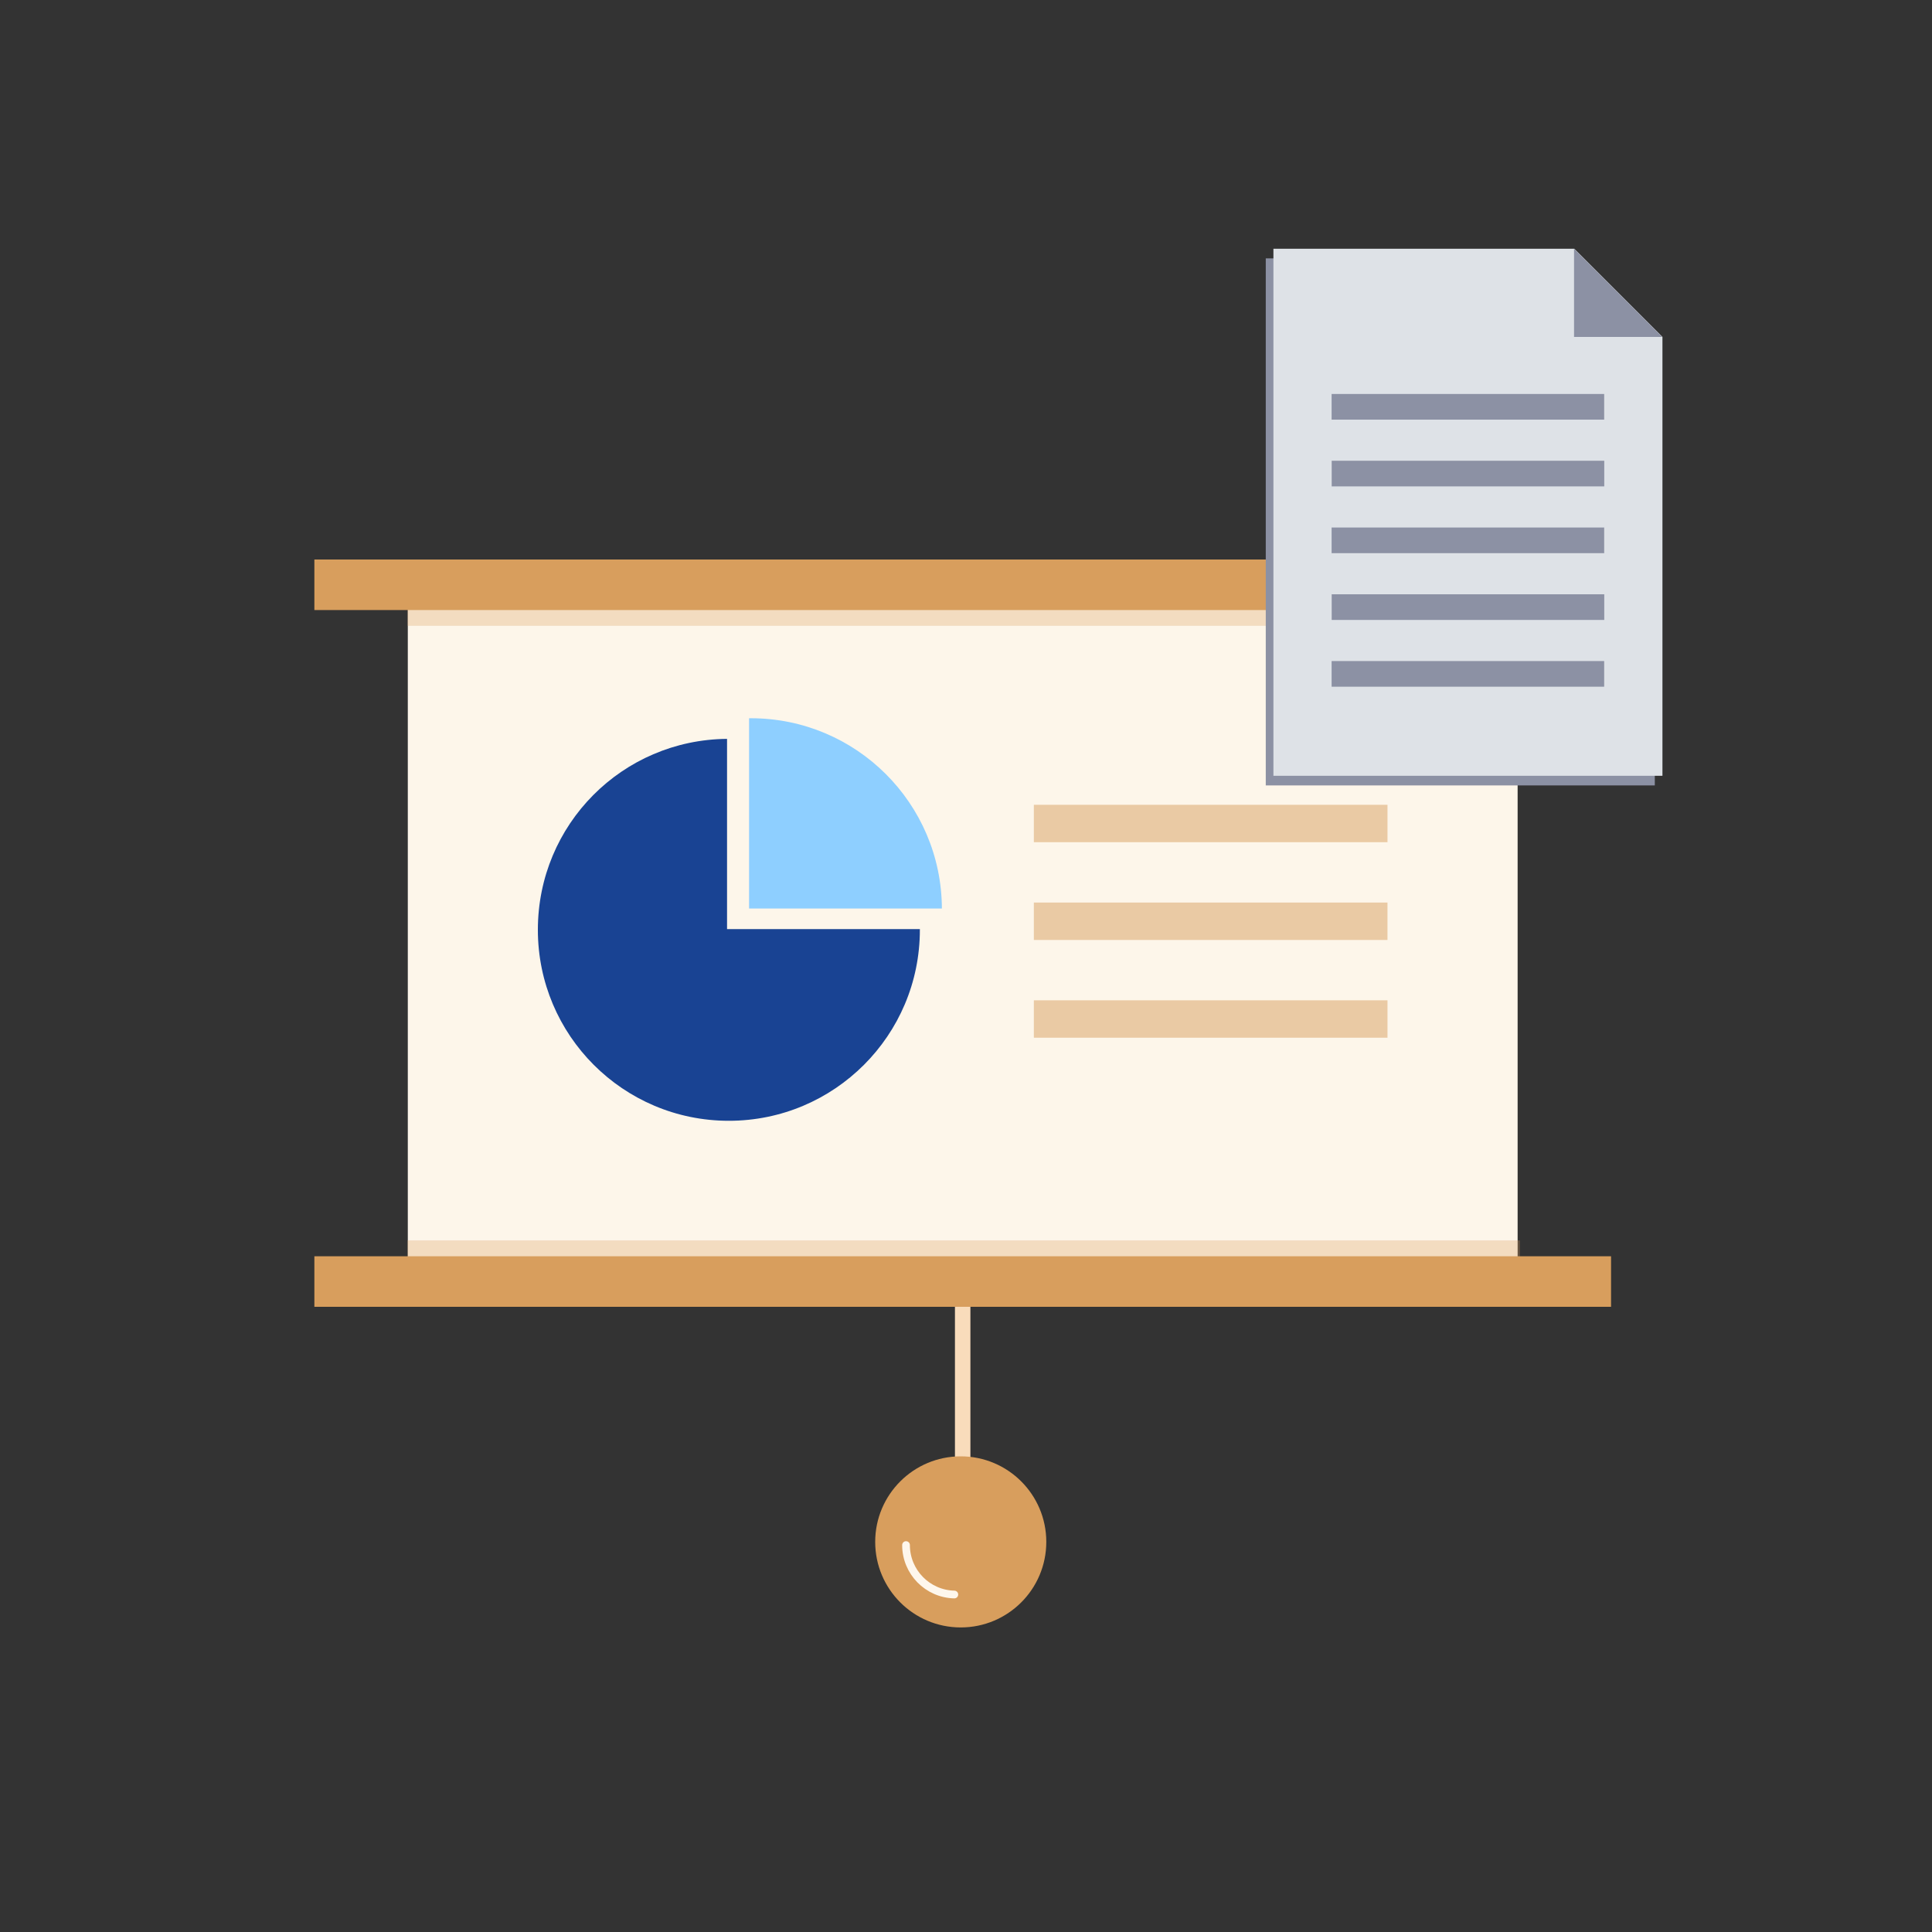 <?xml version="1.0" encoding="UTF-8"?>
<svg xmlns="http://www.w3.org/2000/svg" id="Calque_2" data-name="Calque 2" viewBox="0 0 250 250">
  <rect x="0" y="0" width="250" height="250" fill="#333333" stroke="none"/>
  <defs>
    <style>
      .cls-1 {
        stroke: #fef7ec;
        stroke-linecap: round;
      }

      .cls-1, .cls-2, .cls-3 {
        fill: none;
      }

      .cls-1, .cls-3 {
        stroke-miterlimit: 10;
      }

      .cls-4 {
        fill: #194393;
      }

      .cls-4, .cls-2, .cls-5, .cls-6, .cls-7, .cls-8, .cls-9, .cls-10 {
        stroke-width: 0px;
      }

      .cls-5, .cls-7 {
        fill: #d89e5d;
      }

      .cls-6 {
        fill: #8ecfff;
      }

      .cls-7 {
        opacity: .3;
      }

      .cls-8 {
        fill: #fdf6ea;
      }

      .cls-11 {
        opacity: .5;
      }

      .cls-3 {
        stroke: #f9dcbb;
        stroke-width: 2px;
      }

      .cls-9 {
        fill: #8c91a4;
      }

      .cls-10 {
        fill: #dee2e7;
      }
    </style>
  </defs>
  <g id="formation">
    <rect class="cls-2" width="250" height="250"></rect>
    <g>
      <line class="cls-3" x1="124.57" y1="165.83" x2="124.57" y2="193.53"></line>
      <rect class="cls-8" x="52.77" y="78.86" width="143.61" height="83.78"></rect>
      <g>
        <rect class="cls-7" x="52.72" y="160.51" width="143.95" height="3.06"></rect>
        <rect class="cls-7" x="52.72" y="77.92" width="143.95" height="3.06"></rect>
        <rect class="cls-5" x="40.68" y="162.56" width="167.79" height="6.54"></rect>
        <rect class="cls-5" x="40.68" y="72.4" width="167.79" height="6.54"></rect>
      </g>
      <g>
        <g>
          <path class="cls-4" d="M119.03,120.23v.09c0,13.65-11.06,24.71-24.72,24.71s-24.71-11.06-24.71-24.71,10.94-24.6,24.48-24.71v24.62h24.95Z"></path>
          <path class="cls-6" d="M121.88,117.56h-24.95v-24.62c.08,0,.15,0,.23,0,13.63,0,24.67,11.02,24.72,24.63Z"></path>
        </g>
        <g class="cls-11">
          <rect class="cls-5" x="133.78" y="104.14" width="45.76" height="4.84"></rect>
          <rect class="cls-5" x="133.78" y="129.44" width="45.76" height="4.84"></rect>
          <rect class="cls-5" x="133.78" y="116.79" width="45.76" height="4.84" transform="translate(313.32 238.42) rotate(180)"></rect>
        </g>
      </g>
      <circle class="cls-5" cx="124.32" cy="199.52" r="11.07"></circle>
      <path class="cls-1" d="M117.24,199.93c0,3.48,2.78,6.32,6.25,6.4"></path>
      <g>
        <g>
          <polygon class="cls-9" points="214.13 44.84 214.13 101.63 163.79 101.63 163.79 33.43 202.72 33.43 214.13 44.84"></polygon>
          <polygon class="cls-9" points="214.1 44.84 202.69 44.84 202.69 33.43 214.1 44.84"></polygon>
        </g>
        <g>
          <polygon class="cls-10" points="215.12 43.6 215.12 100.39 164.78 100.39 164.78 32.19 203.71 32.19 215.12 43.6"></polygon>
          <polygon class="cls-9" points="215.09 43.6 203.68 43.6 203.68 32.19 215.09 43.6"></polygon>
        </g>
        <g>
          <rect class="cls-9" x="172.31" y="50.98" width="35.27" height="3.32"></rect>
          <rect class="cls-9" x="172.31" y="68.26" width="35.27" height="3.32"></rect>
          <rect class="cls-9" x="172.31" y="59.62" width="35.27" height="3.32" transform="translate(379.9 122.56) rotate(180)"></rect>
          <rect class="cls-9" x="172.31" y="85.54" width="35.27" height="3.32"></rect>
          <rect class="cls-9" x="172.31" y="76.9" width="35.27" height="3.32" transform="translate(379.9 157.12) rotate(180)"></rect>
        </g>
      </g>
    </g>
  </g>
</svg>
